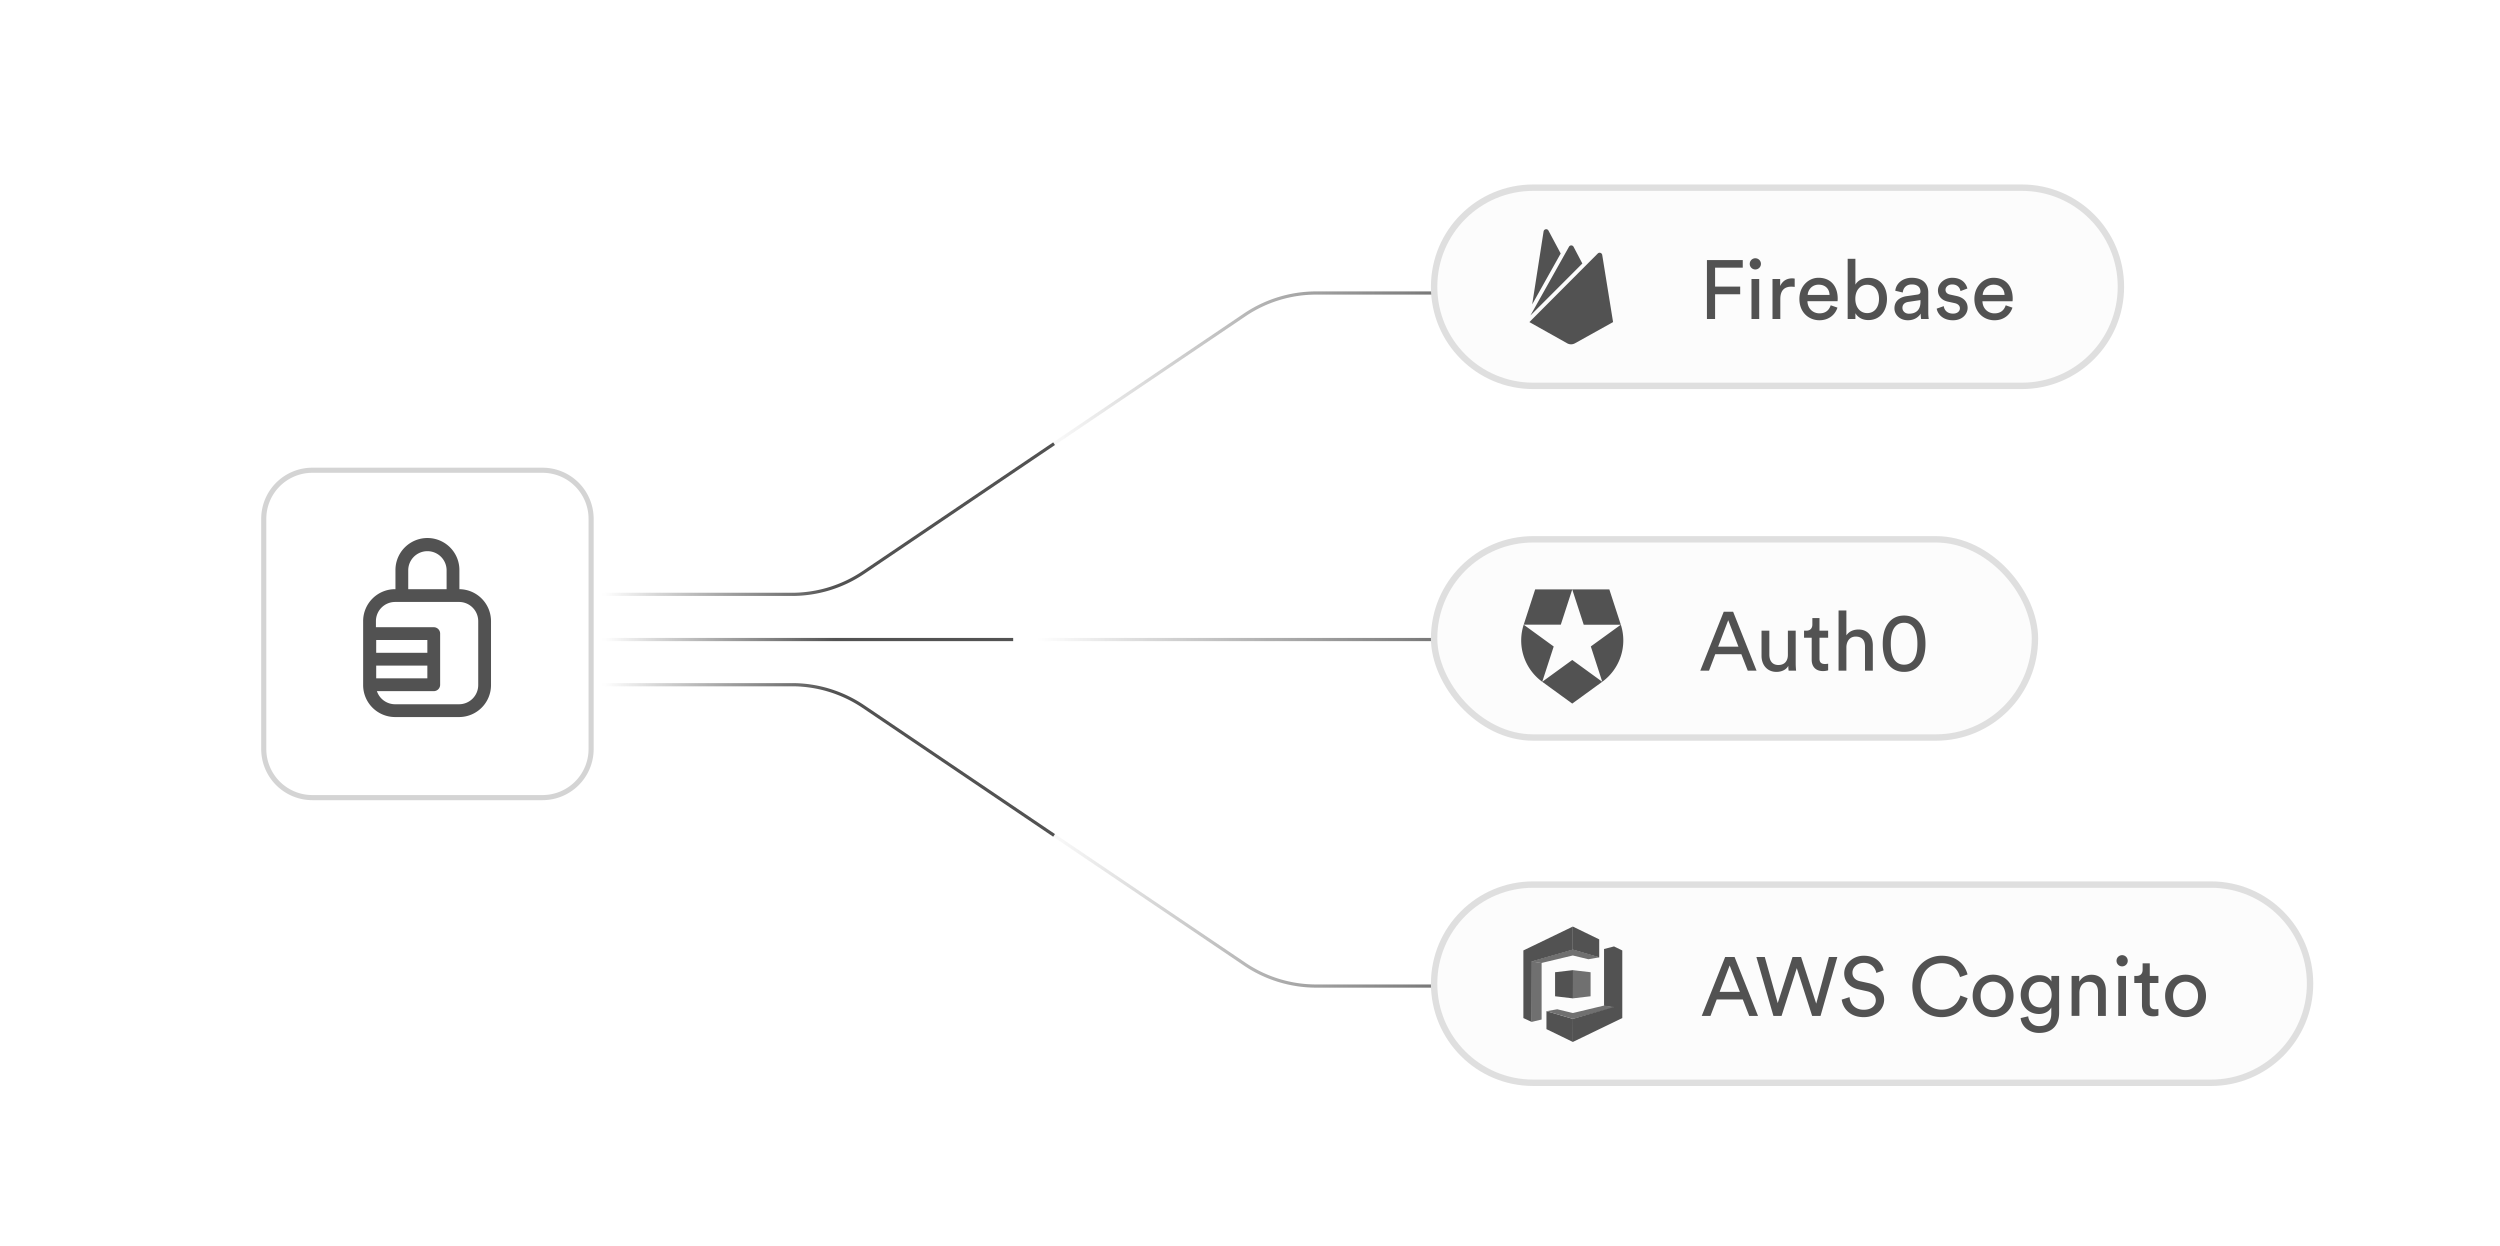<svg xmlns="http://www.w3.org/2000/svg" width="349" height="174" fill="none" viewBox="0 0 349 174"><rect x="0" y="0" width="349" height="174" fill="#333333" stroke="none"/><g clip-path="url(#a)"><path fill="#fff" d="M0 0h349v174H0z"/><path fill="#fff" d="M-309-11.735h681.913v195.47H-309z"/><mask id="c" width="137" height="115" x="70" y="33" maskUnits="userSpaceOnUse" style="mask-type:alpha"><path fill="url(#b)" d="M70.467 33.316h136.199V147.14H70.467z"/></mask><g fill="#707070" mask="url(#c)"><path d="M183.751 41.127a17.63 17.63 0 0 0-9.868 3.02l-53.218 35.951a18.08 18.08 0 0 1-10.118 3.098H82.833v-.447h27.714c3.517 0 6.954-1.052 9.868-3.02l53.218-35.952a18.08 18.08 0 0 1 10.118-3.097h20.434v.447zM183.751 137.43a17.63 17.63 0 0 1-9.868-3.02l-53.218-35.952a18.08 18.08 0 0 0-10.118-3.097H82.833v.446h27.714c3.517 0 6.954 1.052 9.868 3.021l53.218 35.951a18.07 18.07 0 0 0 10.118 3.098h20.434v-.447zM82.833 89.502h117.215v-.447H82.833z"/></g><mask id="e" width="102" height="99" x="68" y="38" maskUnits="userSpaceOnUse" style="mask-type:alpha"><path fill="url(#d)" d="M68.122 38.395h101.412v97.609H68.122z"/></mask><g fill="#525252" mask="url(#e)"><path d="m147.273 62.123-26.609 17.976a18.08 18.08 0 0 1-10.118 3.097H82.832v-.447h27.714c3.517 0 6.954-1.051 9.868-3.02l26.609-17.976zM147.273 116.434l-26.609-17.975a18.08 18.08 0 0 0-10.118-3.098H82.832v.447h27.714c3.517 0 6.954 1.052 9.868 3.02l26.609 17.976zM82.832 89.502h58.607v-.447H82.832z"/></g><path fill="#fff" d="M36.82 72.43a6.783 6.783 0 0 1 6.783-6.783h32.132a6.783 6.783 0 0 1 6.784 6.783v32.132a6.784 6.784 0 0 1-6.784 6.784H43.603a6.784 6.784 0 0 1-6.783-6.784z"/><path stroke="#d4d4d4" stroke-width=".714" d="M36.82 72.43a6.783 6.783 0 0 1 6.783-6.783h32.132a6.783 6.783 0 0 1 6.784 6.783v32.132a6.784 6.784 0 0 1-6.784 6.784H43.603a6.784 6.784 0 0 1-6.783-6.784z"/><path fill="#525252" fill-rule="evenodd" d="M55.206 79.57a4.463 4.463 0 0 1 8.926 0v2.679a4.463 4.463 0 0 1 4.413 4.462v8.926a4.463 4.463 0 0 1-4.462 4.463h-8.926a4.463 4.463 0 0 1-4.463-4.463V86.71a4.463 4.463 0 0 1 4.463-4.462h.049zm-.049 4.464a2.68 2.68 0 0 0-2.678 2.677v.848h8.072c.493 0 .892.4.892.892v7.14c0 .494-.4.893-.892.893h-7.935a2.68 2.68 0 0 0 2.541 1.83h8.926a2.68 2.68 0 0 0 2.677-2.677V86.71a2.68 2.68 0 0 0-2.677-2.677zm7.19-1.785H56.99V79.57a2.678 2.678 0 0 1 5.355 0zm-9.83 12.45h7.141v-1.785h-7.14zm0-3.57h7.141v-1.785h-7.14z" clip-rule="evenodd"/><path fill="#fcfcfc" d="M200.203 40.033c0-7.64 6.194-13.834 13.835-13.834h68.206c7.641 0 13.835 6.194 13.835 13.834 0 7.641-6.194 13.835-13.835 13.835h-68.206c-7.641 0-13.835-6.194-13.835-13.835"/><path stroke="#dfdfdf" stroke-width=".893" d="M200.203 40.033c0-7.64 6.194-13.834 13.835-13.834h68.206c7.641 0 13.835 6.194 13.835 13.834 0 7.641-6.194 13.835-13.835 13.835h-68.206c-7.641 0-13.835-6.194-13.835-13.835Z"/><path fill="#525252" d="m213.894 42.49 1.589-10.178c.054-.347.52-.429.684-.119l1.707 3.195zm11.291 2.473-1.515-9.374a.367.367 0 0 0-.62-.201l-9.548 9.575 5.285 2.967a1.11 1.11 0 0 0 1.068 0zm-4.29-8.178-1.223-2.328a.364.364 0 0 0-.648 0l-5.376 9.584zM239.426 44.533h-1.138v-8.226h5.001v1.056h-3.863v2.645h3.504v1.068h-3.504zm6.16 0h-1.079v-5.58h1.079zm-1.323-7.693a.782.782 0 1 1 .777.777.777.777 0 0 1-.777-.777m6.276 2.054v1.16a3.4 3.4 0 0 0-.475-.034c-.917 0-1.532.487-1.532 1.717v2.796h-1.091v-5.58h1.068v.974c.406-.859 1.102-1.068 1.671-1.068.151 0 .301.024.359.035m1.814 2.275h3.052c-.023-.801-.546-1.428-1.532-1.428-.917 0-1.474.708-1.52 1.428m3.214 1.45.94.325c-.313.986-1.207 1.764-2.506 1.764-1.497 0-2.808-1.091-2.808-2.983 0-1.752 1.265-2.947 2.669-2.947 1.717 0 2.68 1.184 2.68 2.924 0 .14-.012.279-.023.348h-4.201c.023.998.743 1.694 1.683 1.694.905 0 1.357-.498 1.566-1.125m3.446 1.914h-1.079v-8.4h1.079v3.608c.267-.499.917-.951 1.845-.951 1.694 0 2.564 1.3 2.564 2.924 0 1.66-.939 2.97-2.599 2.97-.823 0-1.462-.36-1.81-.963zm3.296-2.82c0-1.206-.639-1.96-1.648-1.96-.963 0-1.659.754-1.659 1.96 0 1.208.696 1.997 1.659 1.997.998 0 1.648-.79 1.648-1.996m2.155 1.324c0-.998.731-1.555 1.694-1.694l1.509-.22c.336-.047.429-.221.429-.419 0-.545-.36-.998-1.207-.998-.766 0-1.195.476-1.265 1.126l-1.044-.244c.116-1.067 1.079-1.81 2.286-1.81 1.671 0 2.321.952 2.321 2.042v2.797c0 .487.046.777.069.916h-1.067c-.023-.139-.058-.348-.058-.754-.244.395-.801.928-1.799.928-1.137 0-1.868-.788-1.868-1.67m2.019.754c.894 0 1.613-.43 1.613-1.648v-.255l-1.706.255c-.464.07-.812.337-.812.836 0 .417.348.812.905.812m3.881-.708.986-.348c.07.58.51 1.044 1.299 1.044.615 0 .952-.348.952-.742 0-.349-.255-.615-.719-.72l-.952-.209c-.87-.185-1.392-.777-1.392-1.566 0-.952.893-1.764 1.984-1.764 1.531 0 2.007.998 2.123 1.497l-.963.36c-.046-.29-.278-.928-1.16-.928-.557 0-.928.36-.928.742 0 .337.208.58.638.673l.905.197c1.009.22 1.543.836 1.543 1.66 0 .789-.661 1.729-2.042 1.729-1.532 0-2.182-.987-2.274-1.625m6.419-1.914h3.052c-.023-.801-.545-1.428-1.532-1.428-.916 0-1.473.708-1.52 1.428m3.214 1.45.94.325c-.313.986-1.206 1.764-2.506 1.764-1.497 0-2.808-1.091-2.808-2.983 0-1.752 1.265-2.947 2.669-2.947 1.717 0 2.68 1.184 2.68 2.924 0 .14-.012.279-.023.348h-4.2c.023.998.742 1.694 1.682 1.694.905 0 1.358-.498 1.566-1.125"/><rect width="83.876" height="27.669" x="200.203" y="75.289" fill="#fcfcfc" rx="13.835"/><rect width="83.876" height="27.669" x="200.203" y="75.289" stroke="#dfdfdf" stroke-width=".893" rx="13.835"/><path fill="#525252" d="m223.676 95.175-1.598-4.931 4.188-3.034h-5.18l-1.602-4.927-.001-.002h5.18l1.602 4.927h.002a7.14 7.14 0 0 1-2.59 7.968zm-8.38 0h-.002l4.191 3.046 4.19-3.045-4.188-3.044zm-2.588-7.968a7.13 7.13 0 0 0 2.588 7.97l.001-.002 1.6-4.924-4.187-3.043h5.176l1.6-4.925h.002-5.18zM243.986 93.624l-.894-2.297h-3.643l-.87 2.297h-1.219l3.272-8.227h1.311l3.273 8.227zm-2.727-7.043-1.404 3.69h2.831zm8.388 6.37c-.302.58-.998.847-1.648.847-1.3 0-2.089-.975-2.089-2.24v-3.515h1.091v3.353c0 .766.348 1.439 1.265 1.439.882 0 1.323-.58 1.323-1.427v-3.365h1.09v4.548c0 .441.035.836.058 1.033h-1.044a5 5 0 0 1-.046-.673m4.355-6.672v1.764h1.207v.986h-1.207v2.901c0 .51.209.766.778.766.139 0 .336-.023.429-.047v.929a2.4 2.4 0 0 1-.742.104c-.952 0-1.555-.58-1.555-1.59V89.03h-1.068v-.986h.302c.603 0 .859-.371.859-.859v-.905zm3.754 4.061v3.284h-1.091v-8.4h1.091v3.469c.406-.592 1.056-.813 1.694-.813 1.334 0 1.996.964 1.996 2.205v3.539h-1.091v-3.353c0-.778-.325-1.404-1.3-1.404-.835 0-1.276.65-1.299 1.473m6.202-.475c0 1.148.209 1.96.661 2.436.29.302.662.488 1.195.488.534 0 .906-.186 1.196-.488.452-.475.661-1.288.661-2.436 0-1.15-.209-1.961-.661-2.437-.29-.302-.662-.487-1.196-.487s-.905.185-1.195.487c-.452.476-.661 1.288-.661 2.437m-1.126 0c0-1.033.174-1.985.673-2.727.488-.731 1.242-1.207 2.309-1.207s1.822.476 2.309 1.207c.499.742.673 1.694.673 2.727s-.174 1.984-.673 2.726c-.487.731-1.241 1.207-2.309 1.207-1.067 0-1.821-.476-2.309-1.207-.499-.742-.673-1.694-.673-2.726"/><path fill="#fcfcfc" d="M200.203 137.322c0-7.641 6.194-13.835 13.835-13.835h94.611c7.64 0 13.834 6.194 13.834 13.835s-6.194 13.835-13.834 13.835h-94.611c-7.641 0-13.835-6.194-13.835-13.835"/><path stroke="#dfdfdf" stroke-width=".893" d="M200.203 137.322c0-7.641 6.194-13.835 13.835-13.835h94.611c7.64 0 13.834 6.194 13.834 13.835s-6.194 13.835-13.834 13.835h-94.611c-7.641 0-13.835-6.194-13.835-13.835Z"/><path fill="#525252" d="m223.924 132.48 1.39-.358.01.016.035 8.394-.045.045-.286.012-1.088-.169-.016-.043zM215.884 141.16l.005.001 3.67 1.066.009.007.016.013-.005 3.195-.011.014-3.684-1.79z"/><path fill="#707070" d="m223.924 140.377-4.35 1.042-2.184-.527-1.506.268 3.684 1.074 5.686-1.539.06-.118zM223.252 133.644l-.036-.041-3.609-1.048-.04.015-.036-.019-5.679 1.638-.031.038.046.025 1.299.19.045-.015 4.35-1.042 2.184.527z"/><path fill="#707070" d="m215.211 142.324-1.39.335-.003-.008-.054-8.362.057-.062 1.39.2z"/><path fill="#525252" d="m217.088 139.08 2.479.291.019-.028.01-3.878-.029-.032-2.479.291z"/><path fill="#707070" d="m222.047 139.08-2.48.291v-3.938l2.48.291z"/><path fill="#525252" d="m223.251 133.644-3.684-1.074v-3.222l3.684 1.79z"/><path fill="#525252" d="m219.568 129.348-6.905 3.334v9.44l1.159.537v-8.432l5.746-1.657zM225.314 132.122v8.455l-5.747 1.657v3.222l6.905-3.334v-9.44zM244.188 141.822l-.894-2.297h-3.643l-.87 2.297h-1.219l3.272-8.227h1.312l3.272 8.227zm-2.727-7.043-1.404 3.69h2.831zm12.083 5.326 1.775-6.51h1.172l-2.344 8.227h-1.172l-2.146-6.672-2.124 6.672h-1.137l-2.378-8.227h1.172l1.81 6.44 2.065-6.44h1.195zm9.409-4.642-1.021.36c-.093-.592-.592-1.404-1.74-1.404-.929 0-1.59.604-1.59 1.369 0 .592.36 1.045 1.056 1.195l1.23.267c1.369.302 2.135 1.161 2.135 2.309 0 1.277-1.091 2.437-2.843 2.437-1.984 0-2.924-1.276-3.075-2.448l1.091-.348c.081.916.731 1.763 1.972 1.763 1.137 0 1.694-.591 1.694-1.311 0-.592-.406-1.102-1.23-1.276l-1.171-.255c-1.172-.256-2.008-1.021-2.008-2.251 0-1.288 1.195-2.449 2.715-2.449 1.857 0 2.599 1.149 2.785 2.042m8.097 6.533c-2.124 0-4.085-1.543-4.085-4.293s2.042-4.282 4.085-4.282c1.879 0 3.202 1.021 3.62 2.611l-1.056.371c-.313-1.241-1.219-1.937-2.564-1.937-1.497 0-2.925 1.09-2.925 3.237 0 2.146 1.428 3.249 2.925 3.249 1.403 0 2.285-.847 2.622-1.973l1.009.372c-.441 1.543-1.74 2.645-3.631 2.645m7.187-.975c.929 0 1.741-.696 1.741-1.995 0-1.288-.812-1.985-1.741-1.985-.928 0-1.74.697-1.74 1.985 0 1.299.812 1.995 1.74 1.995m0-4.954c1.671 0 2.855 1.265 2.855 2.959 0 1.705-1.184 2.97-2.855 2.97s-2.854-1.265-2.854-2.97c0-1.694 1.183-2.959 2.854-2.959m3.844 6.057 1.056-.244c.081.777.673 1.369 1.52 1.369 1.172 0 1.706-.603 1.706-1.81v-.801c-.267.511-.871.917-1.706.917-1.485 0-2.564-1.125-2.564-2.703 0-1.509 1.032-2.716 2.564-2.716.859 0 1.439.325 1.717.882v-.777h1.079v5.163c0 1.416-.696 2.797-2.796 2.797-1.392 0-2.437-.882-2.576-2.077m2.738-1.486c.94 0 1.59-.707 1.59-1.786s-.65-1.787-1.59-1.787c-.963 0-1.612.707-1.612 1.787 0 1.09.626 1.786 1.612 1.786m5.467-2.042v3.226h-1.091v-5.581h1.068v.8c.406-.696 1.067-.963 1.717-.963 1.334 0 1.996.963 1.996 2.205v3.539h-1.091v-3.353c0-.778-.325-1.404-1.299-1.404-.859 0-1.3.684-1.3 1.531m6.504 3.226h-1.079v-5.581h1.079zm-1.323-7.693a.783.783 0 1 1 .778.777.777.777 0 0 1-.778-.777m4.641.348v1.764h1.206v.986h-1.206v2.901c0 .51.208.766.777.766.139 0 .337-.023.429-.047v.929a2.4 2.4 0 0 1-.742.104c-.952 0-1.555-.58-1.555-1.59v-3.063h-1.068v-.986h.302c.603 0 .859-.371.859-.859v-.905zm4.996 6.544c.928 0 1.74-.696 1.74-1.995 0-1.288-.812-1.985-1.74-1.985s-1.741.697-1.741 1.985c0 1.299.813 1.995 1.741 1.995m0-4.954c1.671 0 2.854 1.265 2.854 2.959 0 1.705-1.183 2.97-2.854 2.97s-2.855-1.265-2.855-2.97c0-1.694 1.184-2.959 2.855-2.959"/></g><defs><linearGradient id="b" x1="203.195" x2="144.749" y1="90.228" y2="90.228" gradientUnits="userSpaceOnUse"><stop stop-color="#737373"/><stop offset="1" stop-color="#d9d9d9" stop-opacity="0"/></linearGradient><linearGradient id="d" x1="148.747" x2="84.204" y1="87.199" y2="87.199" gradientUnits="userSpaceOnUse"><stop offset=".5" stop-color="#737373"/><stop offset="1" stop-color="#d9d9d9" stop-opacity="0"/></linearGradient><clipPath id="a"><path fill="#fff" d="M0 0h349v174H0z"/></clipPath></defs></svg>